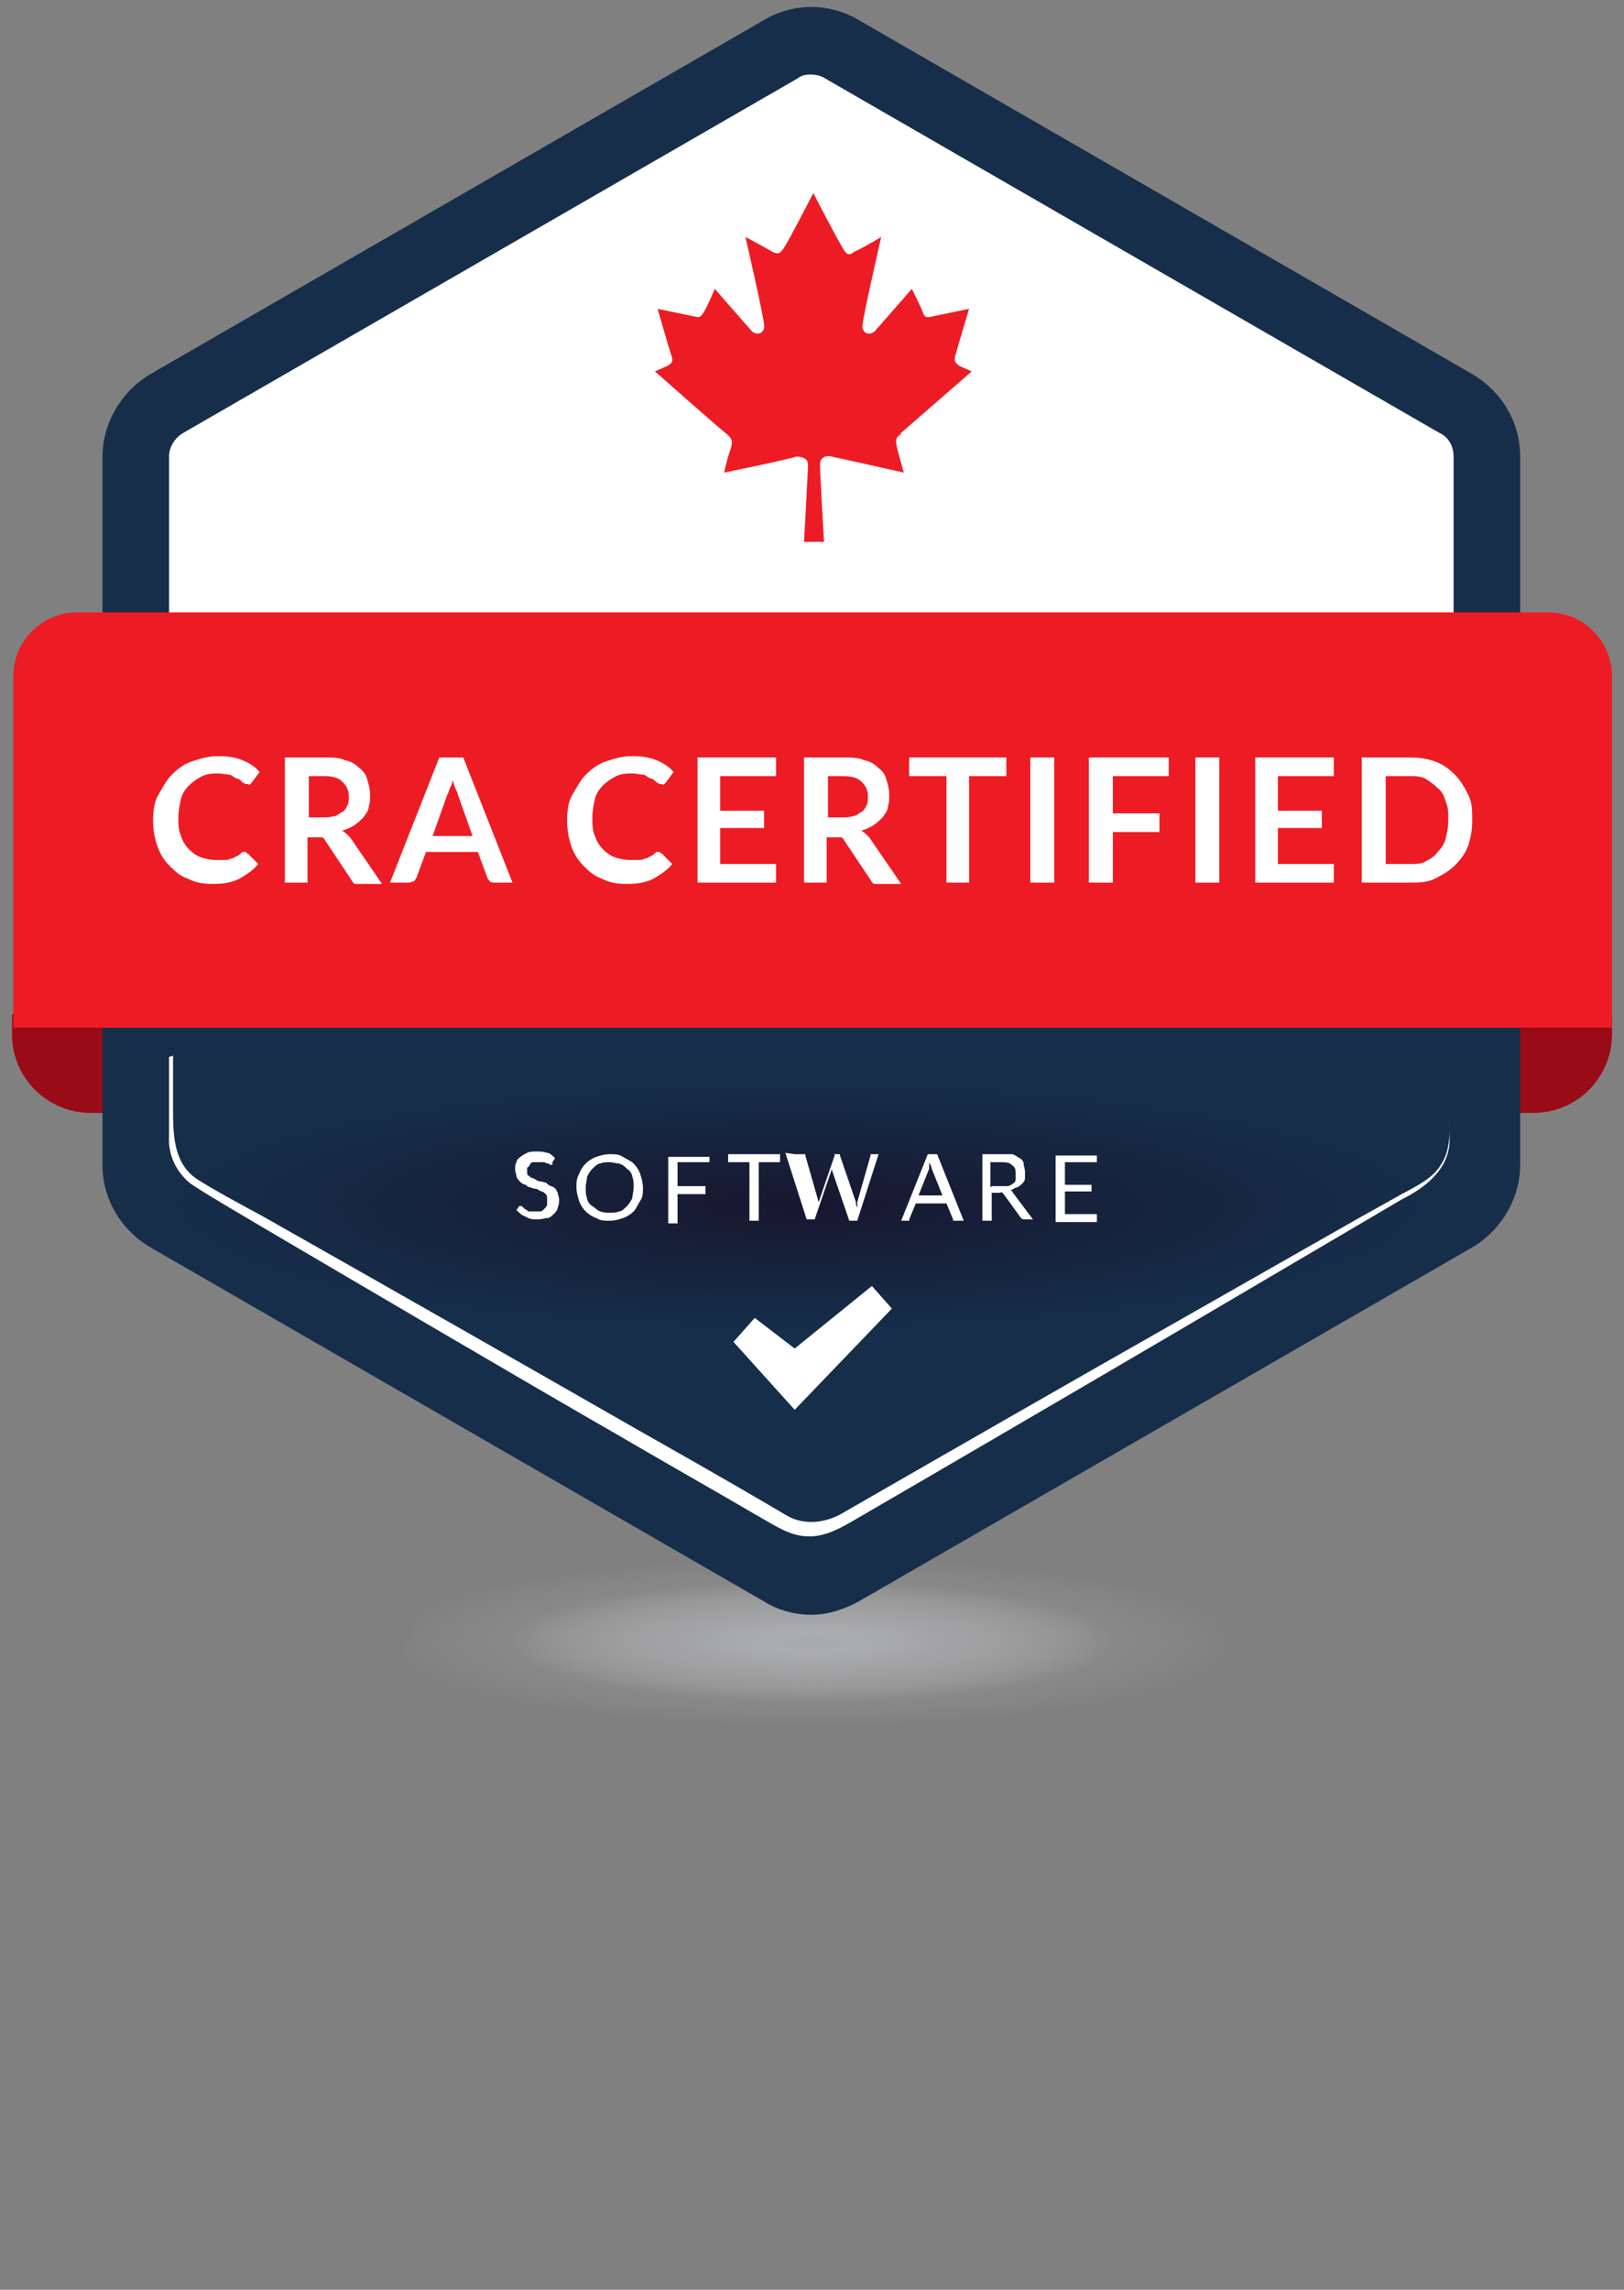 <svg width="122" height="172" viewBox="0 0 122 172" fill="none" xmlns="http://www.w3.org/2000/svg">
<rect x="0" y="0" width="122" height="172" fill="#808080" stroke="none"/>
<path d="M61.4 172C80.233 172 95.5 156.733 95.5 137.9C95.5 119.067 80.233 103.8 61.4 103.8C42.567 103.8 27.3 119.067 27.3 137.9C27.3 156.733 42.567 172 61.4 172Z" fill="url(#paint0_radial_1_35)"/>
<path d="M1.2 76.1H120.9C121 76.1 121.1 76.2 121.1 76.3V77.7C121.1 80.9 118.5 83.6 115.2 83.6H6.8C3.6 83.6 0.9 81 0.9 77.7V76.3C0.9 76.2 1 76.1 1.1 76.1H1.2Z" fill="#990B16"/>
<path d="M58.7 3.7L12.6 30.3C11.2 31.1 10.3 32.7 10.3 34.3V87.5C10.3 89.2 11.2 90.7 12.6 91.5L58.7 118.1C60.1 118.9 61.9 118.9 63.3 118.1L109.4 91.5C110.8 90.7 111.7 89.1 111.7 87.5V34.3C111.7 32.6 110.8 31.1 109.4 30.3L63.3 3.7C61.9 2.9 60.1 2.9 58.7 3.7Z" fill="white"/>
<path d="M61 121.3C59.8 121.3 58.5 121 57.4 120.3L11.3 93.7C9.1 92.4 7.7 90.1 7.7 87.5V34.3C7.7 31.8 9.1 29.4 11.3 28.1L57.4 1.5C59.6 0.2 62.3 0.2 64.5 1.5L110.6 28.1C112.8 29.4 114.2 31.7 114.2 34.3V87.5C114.2 90 112.8 92.4 110.6 93.7L64.5 120.3C63.4 120.9 62.2 121.3 60.9 121.3H61ZM61 5.6C60.6 5.6 60.3 5.6 59.9 5.9L13.8 32.5C13.1 32.9 12.7 33.6 12.7 34.3V87.5C12.7 88.3 13.1 89 13.8 89.3L59.9 115.9C60.6 116.3 61.4 116.3 62 115.9L108.1 89.3C108.8 88.9 109.2 88.2 109.2 87.5V34.3C109.2 33.5 108.8 32.8 108.1 32.5L62 5.9C61.7 5.7 61.3 5.6 60.9 5.6H61Z" fill="#162E4A"/>
<path d="M10.3 59.3V87.5C10.3 89.2 11.2 90.7 12.6 91.5L58.7 118.1C60.1 118.9 61.9 118.9 63.3 118.1L109.4 91.5C110.8 90.7 111.7 89.1 111.7 87.5V58.4" fill="url(#paint1_radial_1_35)"/>
<path d="M13 79.3V83.2C13 85.1 13 87.3 14.7 88.5C15.7 89.2 18.7 90.8 19.8 91.4C26.7 95.3 40.4 103.1 47.2 107C49.5 108.3 55.3 111.6 57.5 112.9L59.2 113.9C60.5 114.6 62.1 114.4 63.4 113.6C70 109.8 81.5 103.2 88.2 99.4L101.9 91.6L105.3 89.7C106.4 89.1 107.7 88.5 108.3 87.4C109 86.3 108.9 84.9 108.9 83.6V79.7C108.9 81.1 108.9 84.2 108.9 85.6C108.9 87.8 107.1 89.2 105.3 90.1L101.9 92.1L88.3 100.1C82 103.8 70.7 110.4 64.5 114C63.3 114.7 62 115.5 60.6 115.4C59.3 115.4 57.9 114.4 56.8 113.8C54.6 112.5 48.8 109.2 46.6 107.9C39.8 104 26.2 96 19.4 92C18.4 91.4 15.3 89.6 14.3 88.9C13.2 88 12.6 86.7 12.7 85.3V83.3V79.4L13 79.3Z" fill="white"/>
<path d="M5.8 46H116.3C119 46 121.1 48.2 121.1 50.8V77.2H1V50.8C1 48.1 3.2 46 5.8 46Z" fill="#ED1C24"/>
<path d="M41.5 87.5C41.5 87.5 41.5 87.5 41.4 87.5C41.4 87.5 41.3 87.5 41.2 87.4C41.2 87.4 41 87.4 40.9 87.3C40.8 87.3 40.6 87.3 40.5 87.3C40.4 87.3 40.2 87.3 40.1 87.3C40 87.3 39.9 87.3 39.8 87.5C39.8 87.5 39.7 87.7 39.6 87.7C39.6 87.7 39.6 87.9 39.6 88C39.6 88.1 39.6 88.3 39.7 88.3C39.7 88.3 39.9 88.5 40 88.5C40.1 88.5 40.2 88.6 40.4 88.7C40.6 88.8 40.7 88.7 40.8 88.8C41 88.8 41.1 88.9 41.2 89C41.3 89.1 41.5 89.1 41.6 89.2C41.7 89.2 41.8 89.4 41.9 89.6C41.9 89.7 42 89.9 42 90.1C42 90.3 42 90.5 41.9 90.7C41.9 90.9 41.7 91.1 41.6 91.2C41.5 91.3 41.3 91.5 41.1 91.5C40.9 91.5 40.7 91.6 40.4 91.6C40.1 91.6 39.8 91.6 39.5 91.4C39.2 91.3 39 91.1 38.8 90.9L39 90.6C39 90.6 39.1 90.6 39.2 90.6C39.2 90.6 39.3 90.7 39.4 90.8C39.4 90.8 39.6 90.9 39.7 91C39.8 91 40 91 40.2 91C40.4 91 40.5 91 40.6 91C40.7 91 40.8 90.9 40.9 90.8C40.9 90.8 41.1 90.6 41.1 90.5C41.1 90.4 41.1 90.3 41.1 90.1C41.1 89.9 41.1 89.8 41 89.7C41 89.7 40.8 89.5 40.7 89.5C40.6 89.5 40.5 89.4 40.3 89.3C40.2 89.3 40 89.3 39.9 89.2C39.7 89.2 39.6 89.1 39.5 89C39.4 89 39.2 88.9 39.1 88.8C39 88.7 38.9 88.6 38.8 88.4C38.8 88.2 38.7 88.1 38.7 87.8C38.7 87.5 38.7 87.5 38.8 87.3C38.8 87.1 39 87 39.1 86.9C39.2 86.8 39.4 86.7 39.6 86.6C39.8 86.5 40 86.5 40.3 86.5C40.6 86.5 40.8 86.5 41.1 86.6C41.3 86.6 41.5 86.8 41.7 87L41.5 87.3V87.5Z" fill="white"/>
<path d="M48.3 89.2C48.3 89.6 48.3 89.9 48.1 90.2C47.9 90.5 47.8 90.8 47.6 91C47.4 91.2 47.1 91.4 46.8 91.5C46.5 91.6 46.2 91.7 45.8 91.7C45.4 91.7 45.1 91.7 44.8 91.5C44.5 91.4 44.2 91.2 44 91C43.8 90.8 43.6 90.5 43.5 90.2C43.4 89.9 43.3 89.5 43.3 89.2C43.3 88.9 43.3 88.5 43.5 88.2C43.6 87.9 43.8 87.6 44 87.4C44.2 87.2 44.5 87 44.8 86.9C45.1 86.8 45.4 86.7 45.8 86.7C46.2 86.7 46.5 86.7 46.8 86.9C47.1 87.1 47.4 87.2 47.6 87.4C47.8 87.6 48 87.9 48.1 88.2C48.2 88.5 48.3 88.9 48.3 89.2ZM47.6 89.2C47.6 88.9 47.6 88.6 47.5 88.4C47.5 88.2 47.3 87.9 47.1 87.8C46.9 87.6 46.8 87.5 46.5 87.4C46.3 87.4 46 87.3 45.8 87.3C45.6 87.3 45.3 87.3 45.1 87.4C44.9 87.4 44.7 87.6 44.5 87.8C44.3 88 44.2 88.2 44.1 88.4C44.1 88.6 44 88.9 44 89.2C44 89.5 44 89.8 44.1 90C44.1 90.2 44.3 90.5 44.5 90.6C44.7 90.7 44.8 90.9 45.1 91C45.4 91.1 45.6 91.1 45.8 91.1C46 91.1 46.3 91.1 46.5 91C46.7 91 46.9 90.8 47.1 90.6C47.3 90.4 47.4 90.2 47.5 90C47.5 89.8 47.6 89.5 47.6 89.2Z" fill="white"/>
<path d="M53.3 86.7V87.3H50.9V89.1H53V89.7H50.9V91.9H50.2V86.9H53.3V86.7Z" fill="white"/>
<path d="M58.6 86.7V87.3H57V91.7H56.3V87.3H54.7V86.7H58.6Z" fill="white"/>
<path d="M59.7 86.7H60.3C60.3 86.7 60.4 86.7 60.5 86.7C60.5 86.7 60.5 86.7 60.5 86.8L61.5 90.3C61.5 90.3 61.5 90.4 61.5 90.5C61.5 90.5 61.5 90.6 61.5 90.7V90.5C61.5 90.5 61.5 90.4 61.5 90.3L62.7 86.8C62.7 86.8 62.7 86.8 62.7 86.7C62.7 86.6 62.7 86.7 62.8 86.7H63H63.1C63.1 86.7 63.1 86.7 63.1 86.8L64.3 90.3C64.3 90.4 64.3 90.6 64.4 90.7V90.5C64.4 90.5 64.4 90.4 64.4 90.3L65.4 86.8C65.4 86.8 65.4 86.8 65.4 86.7C65.4 86.7 65.4 86.7 65.5 86.7H66L64.4 91.7H63.8L62.5 87.9C62.5 87.9 62.5 87.7 62.5 87.6C62.5 87.6 62.5 87.6 62.5 87.7C62.5 87.7 62.5 87.7 62.5 87.8L61.2 91.6H60.6L59 86.6L59.7 86.7Z" fill="white"/>
<path d="M72.2 91.7H71.7H71.6C71.6 91.7 71.6 91.7 71.6 91.6L71.1 90.4H68.8L68.3 91.6C68.3 91.6 68.3 91.6 68.3 91.7C68.3 91.7 68.3 91.7 68.2 91.7H67.7L69.7 86.7H70.4L72.4 91.7H72.2ZM68.9 89.8H70.8L70 87.8C70 87.7 69.9 87.5 69.8 87.3C69.8 87.3 69.8 87.5 69.8 87.6V87.8L69 89.8H68.9Z" fill="white"/>
<path d="M74.5 89.6V91.7H73.8V86.7H75.2C75.5 86.7 75.8 86.7 76 86.7C76.2 86.7 76.4 86.9 76.6 87C76.8 87.1 76.9 87.3 76.9 87.4C76.9 87.6 77 87.8 77 88C77 88.2 77 88.3 77 88.5C77 88.7 76.9 88.8 76.8 88.9C76.7 89 76.6 89.1 76.4 89.2C76.2 89.2 76.1 89.4 75.9 89.4C75.9 89.4 76.1 89.5 76.1 89.6L77.6 91.6H77C76.9 91.6 76.8 91.6 76.7 91.5L75.4 89.7C75.4 89.7 75.4 89.7 75.3 89.6C75.2 89.5 75.2 89.6 75.1 89.6H74.6H74.5ZM74.5 89.1H75.2C75.4 89.1 75.6 89.1 75.7 89.1C75.8 89.1 76 89 76.1 88.9C76.2 88.9 76.3 88.7 76.3 88.6C76.3 88.5 76.3 88.3 76.3 88.2C76.3 87.9 76.3 87.7 76 87.5C75.8 87.3 75.5 87.3 75.1 87.3H74.4V89.2L74.5 89.1Z" fill="white"/>
<path d="M82.4 86.7V87.3H80V89H82V89.5H80V91.2H82.4V91.8H79.3V86.8H82.4V86.7Z" fill="white"/>
<path d="M56.7 99L59.7 101.3L65.5 96.6L67 98.3L59.7 105.9L55.1 100.8L56.7 99Z" fill="white"/>
<path d="M18.5 64.1C18.5 64.1 18.7 64.1 18.7 64.2L19.4 64.9C19 65.4 18.5 65.7 18 66C17.4 66.3 16.8 66.4 16 66.4C15.2 66.4 14.7 66.3 14.1 66C13.5 65.8 13.1 65.4 12.7 65C12.3 64.6 12 64.1 11.8 63.5C11.6 62.9 11.5 62.3 11.5 61.6C11.5 60.9 11.6 60.2 11.9 59.7C12.2 59.2 12.5 58.6 12.9 58.2C13.3 57.8 13.8 57.4 14.4 57.2C15 57 15.6 56.8 16.4 56.8C17.2 56.8 17.7 56.9 18.2 57.1C18.7 57.3 19.2 57.6 19.5 58L18.9 58.8C18.9 58.8 18.9 58.8 18.8 58.9C18.7 59 18.7 58.9 18.6 58.9C18.5 58.9 18.4 58.9 18.3 58.8C18.2 58.8 18.1 58.6 17.9 58.5C17.7 58.5 17.5 58.3 17.3 58.2C17.1 58.2 16.7 58.1 16.4 58.1C16.1 58.1 15.6 58.1 15.2 58.3C14.8 58.5 14.5 58.7 14.2 59C13.9 59.3 13.7 59.6 13.6 60C13.5 60.4 13.4 60.9 13.4 61.4C13.4 61.9 13.4 62.4 13.6 62.8C13.7 63.2 14 63.6 14.2 63.8C14.5 64.1 14.8 64.3 15.1 64.4C15.4 64.5 15.8 64.6 16.2 64.6C16.6 64.6 16.7 64.6 16.8 64.6C17 64.6 17.2 64.6 17.3 64.5C17.5 64.5 17.6 64.4 17.8 64.3C17.9 64.3 18.1 64.1 18.2 64C18.2 64 18.2 64 18.3 64C18.4 64 18.3 64 18.5 64V64.1Z" fill="white"/>
<path d="M23.1 62.6V66.3H21.4V56.9H24.3C24.9 56.9 25.5 56.9 25.9 57.1C26.4 57.2 26.7 57.4 27 57.7C27.3 57.9 27.5 58.2 27.6 58.6C27.7 58.9 27.8 59.3 27.8 59.7C27.8 60.1 27.8 60.3 27.7 60.6C27.7 60.9 27.5 61.1 27.3 61.4C27.1 61.6 26.9 61.8 26.6 62C26.3 62.2 26 62.3 25.7 62.4C25.9 62.5 26.1 62.7 26.3 62.9L28.7 66.4H27.1C26.9 66.4 26.8 66.4 26.7 66.4C26.6 66.4 26.5 66.3 26.4 66.1L24.4 63.1C24.4 63 24.2 62.9 24.2 62.9C24.2 62.9 24 62.9 23.8 62.9H23.1V62.6ZM23.1 61.4H24.2C24.5 61.4 24.8 61.4 25.1 61.3C25.3 61.3 25.5 61.1 25.7 61C25.9 60.9 26 60.7 26.1 60.5C26.2 60.3 26.2 60.1 26.2 59.8C26.2 59.3 26 59 25.7 58.7C25.4 58.4 24.9 58.3 24.3 58.3H23.2V61.4H23.1Z" fill="white"/>
<path d="M38.6 66.3H37.2C37 66.3 36.9 66.3 36.8 66.2C36.8 66.2 36.6 66 36.6 65.9L35.9 64H32L31.3 65.9C31.3 65.9 31.2 66.1 31.1 66.2C31 66.2 30.9 66.3 30.7 66.3H29.3L33 56.9H34.8L38.5 66.3H38.6ZM32.5 62.8H35.5L34.4 59.7C34.4 59.6 34.3 59.4 34.2 59.2C34.1 59 34.1 58.8 34 58.6C34 58.8 33.9 59 33.8 59.2C33.7 59.4 33.7 59.6 33.6 59.7L32.5 62.8Z" fill="white"/>
<path d="M49.6 64.1C49.6 64.1 49.8 64.1 49.8 64.2L50.5 64.9C50.1 65.4 49.6 65.7 49.1 66C48.5 66.3 47.9 66.4 47.1 66.4C46.3 66.4 45.8 66.3 45.2 66C44.6 65.8 44.2 65.4 43.8 65C43.4 64.6 43.1 64.1 42.9 63.5C42.7 62.9 42.6 62.3 42.6 61.6C42.6 60.9 42.7 60.2 43 59.7C43.3 59.2 43.6 58.6 44 58.2C44.4 57.8 44.9 57.4 45.5 57.2C46.1 57 46.7 56.8 47.5 56.8C48.3 56.8 48.8 56.9 49.3 57.1C49.8 57.3 50.3 57.6 50.6 58L50 58.8C50 58.8 50 58.8 49.9 58.9C49.8 59 49.8 58.9 49.7 58.9C49.6 58.9 49.5 58.9 49.4 58.8C49.3 58.8 49.2 58.6 49 58.5C48.8 58.5 48.6 58.3 48.4 58.2C48.2 58.2 47.8 58.1 47.5 58.1C47.2 58.1 46.7 58.1 46.3 58.3C45.9 58.5 45.6 58.7 45.3 59C45 59.3 44.8 59.6 44.7 60C44.6 60.4 44.5 60.9 44.5 61.4C44.5 61.9 44.5 62.4 44.7 62.8C44.8 63.2 45.1 63.6 45.3 63.8C45.6 64.1 45.9 64.3 46.2 64.4C46.5 64.5 46.9 64.6 47.3 64.6C47.7 64.6 47.8 64.6 47.9 64.6C48.1 64.6 48.3 64.6 48.4 64.5C48.6 64.5 48.7 64.4 48.9 64.3C49 64.3 49.2 64.1 49.3 64C49.3 64 49.3 64 49.4 64C49.5 64 49.4 64 49.6 64V64.1Z" fill="white"/>
<path d="M58.3 56.9V58.3H54.1V60.9H57.4V62.2H54.1V64.9H58.3V66.3H52.4V56.9H58.3Z" fill="white"/>
<path d="M62.1 62.6V66.3H60.4V56.9H63.3C63.9 56.9 64.5 56.9 64.9 57.1C65.4 57.2 65.7 57.4 66 57.7C66.3 57.9 66.5 58.2 66.6 58.6C66.7 58.9 66.8 59.3 66.8 59.7C66.8 60.1 66.8 60.3 66.7 60.6C66.7 60.9 66.5 61.1 66.3 61.4C66.1 61.6 65.9 61.8 65.6 62C65.3 62.2 65 62.3 64.7 62.4C64.9 62.5 65.1 62.7 65.3 62.9L67.7 66.4H66.1C65.9 66.4 65.8 66.4 65.7 66.4C65.6 66.4 65.5 66.3 65.4 66.1L63.4 63.1C63.4 63 63.2 62.9 63.2 62.9C63.2 62.9 63 62.9 62.8 62.9H62.1V62.6ZM62.1 61.4H63.2C63.5 61.4 63.8 61.4 64.1 61.3C64.3 61.3 64.5 61.1 64.7 61C64.9 60.9 65 60.7 65.1 60.5C65.2 60.3 65.2 60.1 65.2 59.8C65.2 59.3 65 59 64.7 58.7C64.4 58.4 63.9 58.3 63.3 58.3H62.2V61.4H62.1Z" fill="white"/>
<path d="M75.6 56.9V58.3H72.8V66.3H71.1V58.3H68.3V56.9H75.7H75.6Z" fill="white"/>
<path d="M79.2 66.3H77.4V56.9H79.2V66.3Z" fill="white"/>
<path d="M87.8 56.9V58.3H83.6V61.1H87.1V62.5H83.6V66.3H81.8V56.9H87.7H87.8Z" fill="white"/>
<path d="M91.6 66.3H89.8V56.9H91.6V66.3Z" fill="white"/>
<path d="M100.2 56.9V58.3H96V60.9H99.3V62.2H96V64.9H100.2V66.3H94.3V56.9H100.2Z" fill="white"/>
<path d="M110.6 61.6C110.6 62.3 110.5 62.9 110.3 63.5C110.1 64.1 109.7 64.6 109.3 65C108.9 65.4 108.4 65.7 107.8 66C107.2 66.3 106.6 66.3 105.9 66.3H102.3V56.9H105.9C106.6 56.9 107.3 57 107.8 57.2C108.4 57.4 108.9 57.8 109.3 58.2C109.7 58.6 110 59.1 110.3 59.7C110.6 60.3 110.6 60.9 110.6 61.6ZM108.8 61.6C108.8 61.1 108.8 60.6 108.6 60.2C108.5 59.8 108.3 59.4 108 59.2C107.7 58.9 107.4 58.7 107.1 58.5C106.7 58.3 106.3 58.3 105.9 58.3H104.1V64.9H105.9C106.4 64.9 106.8 64.9 107.1 64.7C107.5 64.5 107.8 64.3 108 64C108.3 63.7 108.5 63.4 108.6 63C108.7 62.6 108.8 62.1 108.8 61.6Z" fill="white"/>
<path d="M67.6 32.6C67.7 32.5 73 27.9 73 27.9L72.1 27.5C71.6 27.2 71.7 26.9 71.8 26.6C71.9 26.2 72.8 23.2 72.8 23.2C72.8 23.2 70.4 23.7 69.9 23.8C69.5 23.9 69.4 23.7 69.3 23.4C69.2 23.1 68.5 21.7 68.5 21.7C68.5 21.7 65.8 24.8 65.7 24.9C65.2 25.3 64.7 24.9 64.8 24.4C64.8 23.9 66.2 17.8 66.2 17.8C66.2 17.8 64.7 18.7 64.2 18.9C63.8 19.2 63.6 19.2 63.3 18.6C63 18.2 61.1 14.5 61.1 14.5C61.1 14.5 59.2 18.2 58.9 18.6C58.6 19.1 58.4 19.1 58 18.9C57.5 18.6 56 17.8 56 17.8C56 17.8 57.4 23.9 57.4 24.4C57.5 24.9 57 25.3 56.5 24.9C56.4 24.8 53.7 21.7 53.7 21.7C53.7 21.7 53.1 23.1 52.9 23.4C52.7 23.7 52.6 23.9 52.3 23.8C51.8 23.7 49.4 23.2 49.4 23.2C49.4 23.2 50.3 26.3 50.4 26.6C50.5 26.9 50.7 27.2 50.1 27.5L49.2 27.9C49.2 27.9 54.4 32.5 54.6 32.6C54.9 32.9 55.1 33 54.9 33.7C54.6 34.5 54.4 35.5 54.4 35.5C54.4 35.5 59.3 34.5 59.8 34.3C60.2 34.3 60.7 34.4 60.7 34.9C60.7 35.4 60.4 40.7 60.4 40.7H61.9C61.9 40.7 61.6 35.5 61.6 34.9C61.6 34.3 62.1 34.2 62.5 34.3C63 34.4 67.9 35.5 67.9 35.5C67.9 35.5 67.6 34.5 67.4 33.7C67.2 32.9 67.4 32.8 67.7 32.6H67.6Z" fill="#ED1C24"/>
<defs>
<radialGradient id="paint0_radial_1_35" cx="0" cy="0" r="1" gradientUnits="userSpaceOnUse" gradientTransform="translate(61 123.34) scale(32.3 6.46)">
<stop stop-color="#A7A9AC"/>
<stop offset="0.1" stop-color="#ABACAF"/>
<stop offset="0.3" stop-color="#B6B7BA" stop-opacity="0.64"/>
<stop offset="0.5" stop-color="#C8C9CB" stop-opacity="0.36"/>
<stop offset="0.7" stop-color="#E1E1E2" stop-opacity="0.09"/>
<stop offset="1" stop-color="white" stop-opacity="0"/>
</radialGradient>
<radialGradient id="paint1_radial_1_35" cx="0" cy="0" r="1" gradientUnits="userSpaceOnUse" gradientTransform="translate(59.9 90.58) scale(47.6 9.52)">
<stop stop-color="#17172F"/>
<stop offset="1" stop-color="#162E4A"/>
</radialGradient>
</defs>
</svg>
